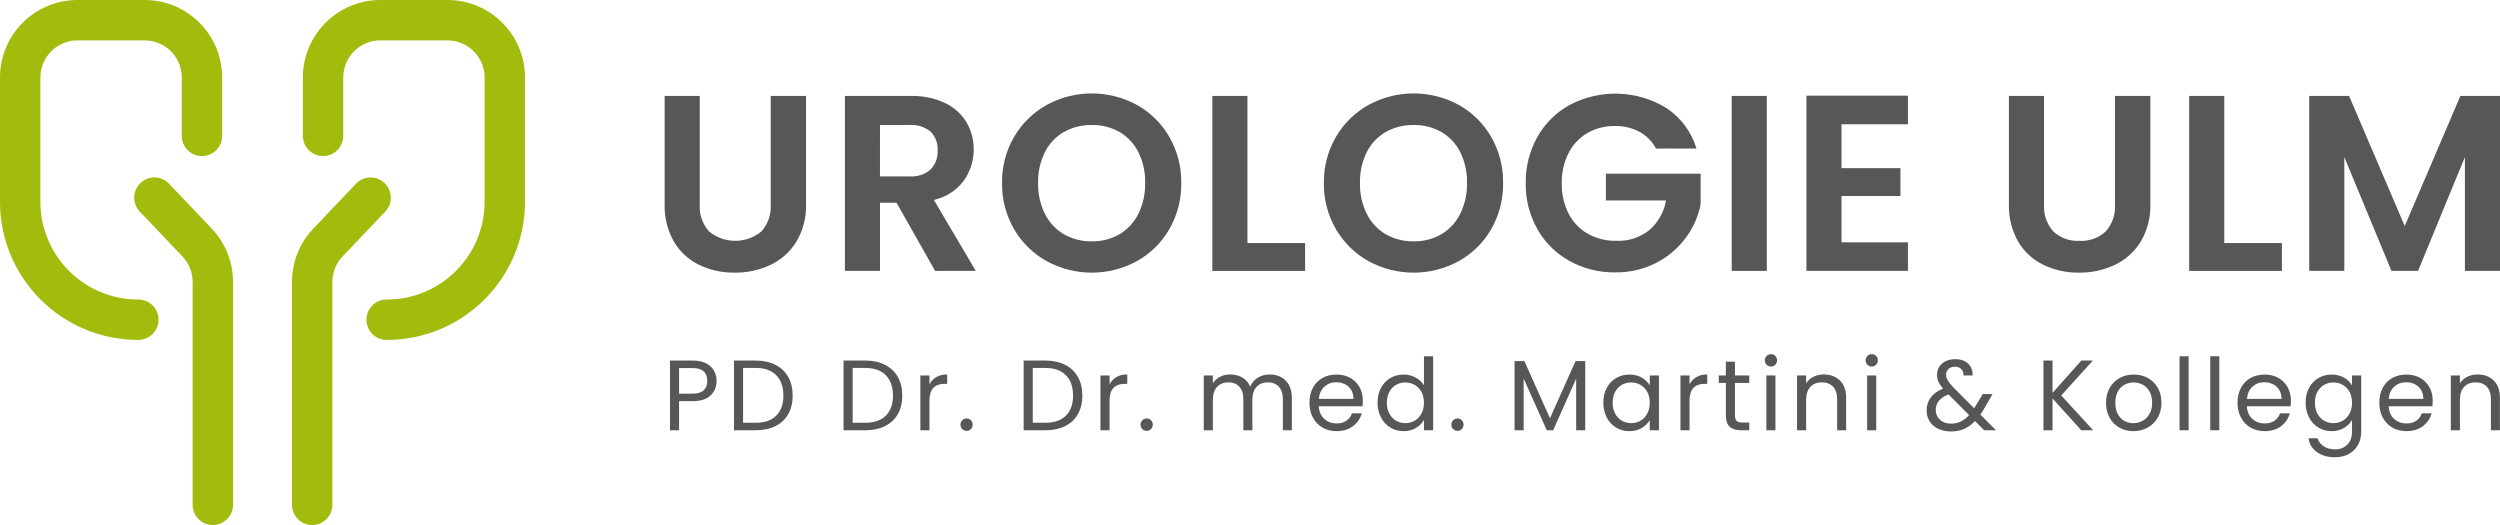 <?xml version="1.0" encoding="UTF-8"?>
<svg id="Ebene_2" data-name="Ebene 2" xmlns="http://www.w3.org/2000/svg" viewBox="0 0 350 73.501">
  <defs>
    <style>
      .cls-1 {
        fill: #a2bb0c;
      }

      .cls-1, .cls-2 {
        stroke-width: 0px;
      }

      .cls-2 {
        fill: #575757;
      }
    </style>
  </defs>
  <g id="logo">
    <g>
      <g>
        <path class="cls-2" d="m99.486,55.356c-.555.537-1.402.805-2.541.805h-1.875v4.074h-1.274v-9.758h3.149c1.102,0,1.939.266,2.514.798s.861,1.218.861,2.058c0,.812-.278,1.486-.834,2.023Zm-.973-.707c.336-.308.504-.747.504-1.316,0-1.204-.69-1.806-2.072-1.806h-1.875v3.584h1.875c.709,0,1.232-.154,1.568-.462Z"/>
        <path class="cls-2" d="m108.559,51.072c.779.396,1.377.964,1.792,1.701s.623,1.605.623,2.604-.208,1.865-.623,2.598-1.013,1.293-1.792,1.68c-.779.388-1.701.581-2.765.581h-3.038v-9.758h3.038c1.063,0,1.985.198,2.765.595Zm.119,7.112c.662-.667.994-1.604.994-2.808,0-1.213-.334-2.16-1.001-2.842-.667-.681-1.626-1.021-2.877-1.021h-1.765v7.672h1.765c1.26,0,2.222-.334,2.884-1.001Z"/>
        <path class="cls-2" d="m123.902,51.072c.779.396,1.377.964,1.792,1.701s.623,1.605.623,2.604-.208,1.865-.623,2.598-1.013,1.293-1.792,1.68c-.779.388-1.701.581-2.765.581h-3.038v-9.758h3.038c1.063,0,1.985.198,2.765.595Zm.119,7.112c.662-.667.994-1.604.994-2.808,0-1.213-.334-2.16-1.001-2.842-.667-.681-1.626-1.021-2.877-1.021h-1.765v7.672h1.765c1.26,0,2.222-.334,2.884-1.001Z"/>
        <path class="cls-2" d="m131.084,52.787c.416-.242.922-.363,1.52-.363v1.315h-.336c-1.428,0-2.143.775-2.143,2.324v4.172h-1.273v-7.672h1.273v1.246c.225-.438.544-.779.959-1.022Z"/>
        <path class="cls-2" d="m134.717,60.067c-.168-.168-.252-.373-.252-.616s.084-.448.252-.616.373-.252.616-.252c.233,0,.432.084.595.252.164.168.246.374.246.616s-.082.448-.246.616c-.163.168-.361.252-.595.252-.243,0-.448-.084-.616-.252Z"/>
        <path class="cls-2" d="m149.115,51.072c.779.396,1.377.964,1.793,1.701.415.737.623,1.605.623,2.604s-.208,1.865-.623,2.598c-.416.732-1.014,1.293-1.793,1.68-.779.388-1.7.581-2.764.581h-3.039v-9.758h3.039c1.063,0,1.984.198,2.764.595Zm.119,7.112c.663-.667.994-1.604.994-2.808,0-1.213-.334-2.16-1-2.842-.668-.681-1.627-1.021-2.877-1.021h-1.765v7.672h1.765c1.26,0,2.221-.334,2.883-1.001Z"/>
        <path class="cls-2" d="m156.298,52.787c.415-.242.921-.363,1.519-.363v1.315h-.336c-1.428,0-2.142.775-2.142,2.324v4.172h-1.274v-7.672h1.274v1.246c.224-.438.544-.779.959-1.022Z"/>
        <path class="cls-2" d="m159.931,60.067c-.168-.168-.252-.373-.252-.616s.084-.448.252-.616.373-.252.616-.252c.232,0,.432.084.595.252s.245.374.245.616-.082.448-.245.616-.362.252-.595.252c-.243,0-.448-.084-.616-.252Z"/>
        <path class="cls-2" d="m179.35,52.794c.465.248.834.619,1.105,1.113.27.495.406,1.097.406,1.806v4.522h-1.26v-4.34c0-.766-.189-1.352-.568-1.757-.377-.406-.889-.609-1.533-.609-.662,0-1.189.213-1.582.637-.391.425-.588,1.039-.588,1.842v4.228h-1.26v-4.34c0-.766-.189-1.352-.566-1.757-.379-.406-.89-.609-1.533-.609-.663,0-1.19.213-1.582.637-.393.425-.588,1.039-.588,1.842v4.228h-1.274v-7.672h1.274v1.105c.252-.4.59-.709,1.015-.924s.894-.321,1.407-.321c.644,0,1.213.145,1.707.434.495.289.863.714,1.106,1.274.216-.542.569-.962,1.065-1.261.494-.298,1.045-.447,1.65-.447.598,0,1.131.123,1.598.37Z"/>
        <path class="cls-2" d="m190.758,56.875h-6.131c.045.757.305,1.347.775,1.771.473.425,1.043.637,1.717.637.549,0,1.01-.128,1.379-.385.367-.257.627-.6.775-1.029h1.373c-.205.737-.617,1.337-1.232,1.799s-1.381.693-2.295.693c-.729,0-1.381-.163-1.953-.49-.574-.326-1.025-.791-1.352-1.393-.326-.603-.49-1.3-.49-2.093s.158-1.489.477-2.086c.316-.598.762-1.058,1.336-1.38.574-.321,1.234-.482,1.982-.482.727,0,1.371.158,1.932.476.559.317.99.754,1.295,1.31.303.555.455,1.183.455,1.883,0,.243-.014.499-.043.77Zm-1.596-2.289c-.215-.35-.506-.615-.875-.798-.369-.182-.777-.272-1.225-.272-.645,0-1.193.205-1.645.616-.453.41-.713.979-.777,1.707h4.844c0-.484-.107-.902-.322-1.253Z"/>
        <path class="cls-2" d="m193.334,54.307c.316-.593.754-1.053,1.309-1.379.555-.327,1.178-.49,1.869-.49.598,0,1.152.138,1.666.413s.904.637,1.176,1.085v-4.061h1.287v10.36h-1.287v-1.442c-.252.458-.625.833-1.121,1.127-.494.294-1.072.441-1.734.441-.682,0-1.301-.168-1.855-.504s-.992-.808-1.309-1.414c-.318-.606-.477-1.297-.477-2.072,0-.784.158-1.472.477-2.064Zm5.67.566c-.234-.429-.549-.758-.945-.986s-.834-.344-1.309-.344-.91.112-1.303.336c-.393.225-.705.551-.938.98-.234.43-.35.934-.35,1.512,0,.588.115,1.1.35,1.533.232.434.545.766.938.994s.826.343,1.303.343.912-.114,1.309-.343.711-.561.945-.994c.232-.434.35-.94.35-1.519s-.117-1.083-.35-1.513Z"/>
        <path class="cls-2" d="m203.441,60.067c-.168-.168-.252-.373-.252-.616s.084-.448.252-.616.373-.252.617-.252c.232,0,.432.084.594.252.164.168.246.374.246.616s-.082.448-.246.616c-.162.168-.361.252-.594.252-.244,0-.449-.084-.617-.252Z"/>
        <path class="cls-2" d="m221.936,50.547v9.688h-1.273v-7.224l-3.221,7.224h-.896l-3.234-7.238v7.238h-1.273v-9.688h1.373l3.584,8.009,3.584-8.009h1.357Z"/>
        <path class="cls-2" d="m224.945,54.307c.316-.593.754-1.053,1.309-1.379.555-.327,1.174-.49,1.855-.49.672,0,1.254.145,1.75.434.494.29.863.653,1.105,1.092v-1.399h1.287v7.672h-1.287v-1.428c-.252.447-.629.818-1.127,1.112-.5.294-1.08.441-1.744.441-.68,0-1.297-.168-1.848-.504s-.984-.808-1.301-1.414c-.318-.606-.477-1.297-.477-2.072,0-.784.158-1.472.477-2.064Zm5.67.566c-.234-.429-.549-.758-.945-.986s-.834-.344-1.309-.344-.91.112-1.303.336c-.393.225-.705.551-.938.98-.234.43-.35.934-.35,1.512,0,.588.115,1.1.35,1.533.232.434.545.766.938.994s.826.343,1.303.343.912-.114,1.309-.343.711-.561.945-.994c.232-.434.35-.94.35-1.519s-.117-1.083-.35-1.513Z"/>
        <path class="cls-2" d="m237.496,52.787c.416-.242.922-.363,1.52-.363v1.315h-.336c-1.428,0-2.143.775-2.143,2.324v4.172h-1.273v-7.672h1.273v1.246c.225-.438.543-.779.959-1.022Z"/>
        <path class="cls-2" d="m242.893,53.613v4.522c0,.373.078.637.238.791.158.153.434.23.826.23h.938v1.078h-1.148c-.709,0-1.242-.163-1.596-.49-.355-.326-.531-.863-.531-1.609v-4.522h-.994v-1.05h.994v-1.932h1.273v1.932h2.002v1.05h-2.002Z"/>
        <path class="cls-2" d="m247.33,51.065c-.168-.168-.252-.373-.252-.616s.084-.448.252-.616.373-.252.617-.252c.232,0,.432.084.594.252.164.168.246.374.246.616s-.082.448-.246.616c-.162.168-.361.252-.594.252-.244,0-.449-.084-.617-.252Zm1.232,1.498v7.672h-1.273v-7.672h1.273Z"/>
        <path class="cls-2" d="m257.592,53.271c.578.564.867,1.379.867,2.442v4.522h-1.26v-4.34c0-.766-.191-1.352-.574-1.757-.383-.406-.904-.609-1.568-.609-.672,0-1.205.21-1.602.63-.398.42-.596,1.031-.596,1.834v4.242h-1.273v-7.672h1.273v1.092c.252-.392.596-.695,1.029-.91s.912-.321,1.436-.321c.932,0,1.688.282,2.268.847Z"/>
        <path class="cls-2" d="m261.441,51.065c-.168-.168-.252-.373-.252-.616s.084-.448.252-.616.373-.252.617-.252c.232,0,.432.084.594.252.164.168.246.374.246.616s-.082.448-.246.616c-.162.168-.361.252-.594.252-.244,0-.449-.084-.617-.252Zm1.232,1.498v7.672h-1.273v-7.672h1.273Z"/>
        <path class="cls-2" d="m277.779,60.235l-1.273-1.288c-.477.495-.984.861-1.527,1.099-.541.238-1.152.357-1.834.357-.672,0-1.266-.121-1.783-.364-.52-.242-.92-.588-1.205-1.036-.285-.447-.428-.97-.428-1.567,0-.682.195-1.281.582-1.799.387-.519.959-.927,1.715-1.226-.299-.354-.514-.681-.645-.979s-.195-.625-.195-.98c0-.41.105-.781.314-1.113.211-.331.512-.59.904-.776.391-.187.844-.28,1.357-.28.504,0,.941.098,1.316.294.373.196.652.469.84.819.186.35.27.739.252,1.169h-1.275c.01-.383-.098-.684-.32-.903-.225-.219-.514-.329-.869-.329-.373,0-.674.105-.902.315s-.344.479-.344.805c0,.28.078.551.23.812.154.261.414.583.777.966l2.912,2.926.252-.392.953-1.597h1.371l-1.148,1.988c-.158.28-.344.574-.559.882l2.197,2.198h-1.666Zm-3.27-1.218c.406-.196.791-.499,1.156-.91l-2.871-2.884c-1.193.457-1.791,1.181-1.791,2.17,0,.551.197,1.008.594,1.372.396.363.912.546,1.547.546.506,0,.959-.099,1.365-.294Z"/>
        <path class="cls-2" d="m291.373,60.235l-4.018-4.452v4.452h-1.273v-9.758h1.273v4.521l4.031-4.521h1.611l-4.424,4.886,4.465,4.872h-1.666Z"/>
        <path class="cls-2" d="m296.713,59.871c-.582-.326-1.039-.791-1.371-1.393-.332-.603-.498-1.3-.498-2.093,0-.784.172-1.478.512-2.079.34-.603.805-1.064,1.393-1.387.588-.321,1.246-.482,1.975-.482s1.387.161,1.975.482c.588.322,1.051.782,1.393,1.38.34.597.512,1.292.512,2.086s-.176,1.49-.525,2.093c-.35.602-.824,1.066-1.422,1.393-.598.327-1.26.49-1.988.49-.719,0-1.369-.163-1.953-.49Zm3.242-.952c.4-.214.725-.536.973-.966.248-.429.371-.952.371-1.567s-.121-1.139-.363-1.568c-.244-.43-.561-.749-.953-.959s-.816-.315-1.273-.315c-.467,0-.895.105-1.281.315s-.697.529-.932.959c-.232.43-.35.952-.35,1.568,0,.625.115,1.152.344,1.582.229.429.533.749.916.959s.803.314,1.26.314.887-.107,1.289-.322Z"/>
        <path class="cls-2" d="m306.408,49.875v10.36h-1.273v-10.36h1.273Z"/>
        <path class="cls-2" d="m310.705,49.875v10.36h-1.273v-10.36h1.273Z"/>
        <path class="cls-2" d="m320.688,56.875h-6.131c.045.757.305,1.347.775,1.771.473.425,1.043.637,1.717.637.549,0,1.01-.128,1.379-.385.367-.257.627-.6.775-1.029h1.373c-.205.737-.617,1.337-1.232,1.799s-1.381.693-2.295.693c-.729,0-1.381-.163-1.953-.49-.574-.326-1.025-.791-1.352-1.393-.326-.603-.49-1.3-.49-2.093s.158-1.489.477-2.086c.316-.598.762-1.058,1.336-1.38.574-.321,1.234-.482,1.982-.482.727,0,1.371.158,1.932.476.559.317.99.754,1.295,1.31.303.555.455,1.183.455,1.883,0,.243-.014.499-.043.77Zm-1.596-2.289c-.215-.35-.506-.615-.875-.798-.369-.182-.777-.272-1.225-.272-.645,0-1.193.205-1.645.616-.453.41-.713.979-.777,1.707h4.844c0-.484-.107-.902-.322-1.253Z"/>
        <path class="cls-2" d="m328.17,52.871c.5.29.871.653,1.113,1.092v-1.399h1.287v7.84c0,.7-.148,1.323-.447,1.869s-.727.973-1.281,1.281c-.555.308-1.201.462-1.939.462-1.008,0-1.848-.238-2.52-.714-.672-.477-1.068-1.125-1.189-1.946h1.26c.141.467.43.842.867,1.127.439.284.967.427,1.582.427.701,0,1.271-.219,1.715-.658.443-.438.666-1.055.666-1.848v-1.61c-.252.448-.625.822-1.121,1.12-.494.299-1.072.448-1.734.448-.682,0-1.301-.168-1.855-.504s-.992-.808-1.309-1.414c-.318-.606-.477-1.297-.477-2.072,0-.784.158-1.472.477-2.064.316-.593.754-1.053,1.309-1.379.555-.327,1.174-.49,1.855-.49.662,0,1.242.145,1.742.434Zm.764,2.002c-.234-.429-.549-.758-.945-.986s-.834-.344-1.309-.344-.91.112-1.303.336c-.393.225-.705.551-.938.98-.234.43-.35.934-.35,1.512,0,.588.115,1.1.35,1.533.232.434.545.766.938.994s.826.343,1.303.343.912-.114,1.309-.343.711-.561.945-.994c.232-.434.35-.94.35-1.519s-.117-1.083-.35-1.513Z"/>
        <path class="cls-2" d="m340.539,56.875h-6.131c.045.757.305,1.347.775,1.771.473.425,1.043.637,1.717.637.549,0,1.01-.128,1.379-.385.367-.257.627-.6.775-1.029h1.373c-.205.737-.617,1.337-1.232,1.799s-1.381.693-2.295.693c-.729,0-1.381-.163-1.953-.49-.574-.326-1.025-.791-1.352-1.393-.326-.603-.49-1.3-.49-2.093s.158-1.489.477-2.086c.316-.598.762-1.058,1.336-1.38.574-.321,1.234-.482,1.982-.482.727,0,1.371.158,1.932.476.559.317.99.754,1.295,1.31.303.555.455,1.183.455,1.883,0,.243-.014.499-.043.77Zm-1.596-2.289c-.215-.35-.506-.615-.875-.798-.369-.182-.777-.272-1.225-.272-.645,0-1.193.205-1.645.616-.453.41-.713.979-.777,1.707h4.844c0-.484-.107-.902-.322-1.253Z"/>
        <path class="cls-2" d="m349.121,53.271c.578.564.867,1.379.867,2.442v4.522h-1.26v-4.34c0-.766-.191-1.352-.574-1.757-.383-.406-.904-.609-1.568-.609-.672,0-1.205.21-1.602.63-.398.42-.596,1.031-.596,1.834v4.242h-1.273v-7.672h1.273v1.092c.252-.392.596-.695,1.029-.91s.912-.321,1.436-.321c.932,0,1.688.282,2.268.847Z"/>
      </g>
      <path id="Pfad_1" data-name="Pfad 1" class="cls-1" d="m43.707,73.5c-1.561,0-2.827-1.265-2.828-2.826h0v-31.201c-.004-2.781,1.063-5.456,2.981-7.47l5.974-6.279c1.077-1.132,2.868-1.177,4-.1s1.177,2.868.1,4l-5.974,6.276c-.918.963-1.43,2.243-1.428,3.574v31.2c0,1.561-1.264,2.826-2.825,2.827h-.001"/>
      <path id="Pfad_2" data-name="Pfad 2" class="cls-1" d="m54.182,47.587c-1.561.029-2.85-1.212-2.88-2.773-.029-1.561,1.212-2.85,2.773-2.88.035,0,.071,0,.106,0,7.542-.011,13.652-6.123,13.66-13.665V10.841c-.003-2.863-2.324-5.184-5.187-5.188h-9.413c-2.863.004-5.182,2.325-5.185,5.188v8.23c-.029,1.562-1.319,2.804-2.881,2.774-1.52-.029-2.746-1.254-2.774-2.774v-8.23c.007-5.984,4.856-10.834,10.84-10.841h9.416c5.984.007,10.834,4.857,10.84,10.841v17.428c-.012,10.663-8.653,19.305-19.316,19.318"/>
      <path id="Pfad_3" data-name="Pfad 3" class="cls-1" d="m29.794,73.5c-1.561,0-2.826-1.264-2.827-2.825v-31.202c.002-1.33-.509-2.61-1.427-3.573l-5.973-6.28c-1.077-1.132-1.032-2.923.1-4s2.923-1.032,4,.1l5.971,6.279c1.921,2.012,2.991,4.689,2.986,7.471v31.2c0,1.561-1.264,2.826-2.825,2.827h-.002"/>
      <path id="Pfad_4" data-name="Pfad 4" class="cls-1" d="m19.317,47.587C8.653,47.574.012,38.933,0,28.269V10.841C.006,4.857,4.856.007,10.84,0h9.416c5.986.005,10.837,4.855,10.844,10.841v8.23c-.029,1.562-1.319,2.804-2.881,2.774-1.52-.029-2.746-1.254-2.774-2.774v-8.23c-.003-2.863-2.322-5.184-5.185-5.188h-9.42c-2.863.004-5.184,2.325-5.187,5.188v17.428c.009,7.543,6.121,13.655,13.664,13.664,1.561-.029,2.85,1.212,2.88,2.773.029,1.561-1.212,2.85-2.773,2.88-.035,0-.071,0-.106,0"/>
      <path id="Pfad_5" data-name="Pfad 5" class="cls-2" d="m97.964,13.431v15.16c-.095,1.392.373,2.765,1.3,3.808,2.13,1.755,5.205,1.755,7.335,0,.927-1.043,1.395-2.416,1.3-3.808v-15.16h4.947v15.125c.06,1.853-.409,3.685-1.351,5.281-.867,1.408-2.124,2.535-3.618,3.244-1.574.74-3.296,1.113-5.035,1.089-1.717.024-3.417-.349-4.966-1.089-1.47-.71-2.697-1.839-3.527-3.245-.909-1.608-1.359-3.435-1.3-5.281v-15.124h4.915Z"/>
      <path id="Pfad_6" data-name="Pfad 6" class="cls-2" d="m130.915,37.926l-5.4-9.545h-2.316v9.545h-4.913V13.431h9.194c1.67-.048,3.328.294,4.843,1,1.244.585,2.287,1.524,3,2.7,1.468,2.572,1.312,5.761-.4,8.177-1.031,1.361-2.511,2.312-4.177,2.684l5.862,9.931-5.693.003Zm-7.72-13.23h4.108c1.083.086,2.157-.261,2.984-.965.684-.72,1.04-1.692.982-2.684.059-.972-.298-1.922-.982-2.615-.838-.682-1.907-1.015-2.984-.93h-4.105l-.003,7.194Z"/>
      <path id="Pfad_7" data-name="Pfad 7" class="cls-2" d="m146.531,36.558c-1.896-1.053-3.472-2.599-4.562-4.474-1.138-1.966-1.72-4.204-1.684-6.475-.033-2.259.549-4.485,1.684-6.439,1.09-1.875,2.666-3.421,4.562-4.475,3.942-2.154,8.709-2.154,12.651,0,1.886,1.055,3.45,2.602,4.527,4.475,1.125,1.957,1.701,4.182,1.667,6.439.037,2.269-.539,4.506-1.667,6.475-1.08,1.876-2.651,3.423-4.544,4.474-3.936,2.152-8.698,2.152-12.634,0m10.212-3.773c1.135-.678,2.05-1.671,2.632-2.859.655-1.343.98-2.822.948-4.316.034-1.489-.291-2.964-.948-4.3-.584-1.178-1.499-2.159-2.632-2.825-1.188-.672-2.535-1.012-3.9-.983-1.368-.026-2.719.313-3.912.983-1.141.662-2.062,1.644-2.649,2.825-.657,1.336-.982,2.811-.948,4.3-.032,1.494.293,2.973.948,4.316.585,1.191,1.506,2.185,2.649,2.859,1.189.681,2.542,1.027,3.912,1,1.367.029,2.716-.317,3.9-1"/>
      <path id="Pfad_8" data-name="Pfad 8" class="cls-2" d="m174.641,34.031h8.071v3.9h-12.984V13.431h4.913v20.6Z"/>
      <path id="Pfad_9" data-name="Pfad 9" class="cls-2" d="m191.59,36.558c-1.896-1.053-3.471-2.599-4.561-4.474-1.139-1.965-1.721-4.204-1.684-6.475-.034-2.259.548-4.485,1.684-6.439,1.09-1.875,2.665-3.421,4.561-4.475,3.942-2.154,8.71-2.154,12.652,0,1.885,1.055,3.449,2.602,4.526,4.475,1.125,1.957,1.701,4.182,1.667,6.439.037,2.269-.539,4.506-1.667,6.475-1.08,1.876-2.651,3.423-4.544,4.474-3.936,2.152-8.698,2.152-12.634,0m10.213-3.773c1.135-.679,2.049-1.672,2.632-2.859.654-1.343.978-2.823.947-4.316.033-1.488-.292-2.963-.947-4.3-.584-1.177-1.499-2.159-2.632-2.825-1.188-.672-2.535-1.012-3.9-.983-1.368-.026-2.719.313-3.912.983-1.141.662-2.062,1.644-2.649,2.825-.657,1.336-.983,2.811-.949,4.3-.032,1.494.293,2.973.949,4.316.586,1.191,1.506,2.185,2.649,2.859,1.19.681,2.542,1.027,3.912,1,1.367.029,2.716-.317,3.9-1"/>
      <path id="Pfad_10" data-name="Pfad 10" class="cls-2" d="m231.842,20.801c-.526-.993-1.331-1.81-2.316-2.351-1.059-.557-2.243-.835-3.439-.808-1.352-.025-2.686.314-3.861.983-1.13.663-2.044,1.638-2.632,2.808-.653,1.306-.978,2.751-.948,4.211-.035,1.485.296,2.955.965,4.281.604,1.176,1.536,2.151,2.684,2.807,1.223.675,2.603,1.014,4,.983,1.663.071,3.295-.458,4.6-1.491,1.239-1.075,2.069-2.544,2.35-4.16h-8.422v-3.754h13.264v4.281c-.331,1.718-1.049,3.337-2.1,4.736-1.098,1.469-2.521,2.664-4.158,3.492-1.766.893-3.722,1.344-5.7,1.315-2.236.03-4.441-.521-6.4-1.6-1.879-1.037-3.434-2.573-4.492-4.44-1.108-1.969-1.672-4.198-1.633-6.457-.037-2.265.527-4.499,1.633-6.475,1.055-1.874,2.61-3.417,4.492-4.456,4.276-2.271,9.435-2.112,13.562.42,2.028,1.334,3.519,3.342,4.212,5.668l-5.661.007Z"/>
      <rect id="Rechteck_1" data-name="Rechteck 1" class="cls-2" x="242.44" y="13.431" width="4.913" height="24.495"/>
      <path id="Pfad_11" data-name="Pfad 11" class="cls-2" d="m257.812,17.396v6.142h8.247v3.9h-8.247v6.488h9.3v4h-14.213V13.396h14.212v4h-9.299Z"/>
      <path id="Pfad_12" data-name="Pfad 12" class="cls-2" d="m286.166,13.431v15.16c-.095,1.392.373,2.765,1.3,3.808.984.922,2.304,1.398,3.65,1.316,1.357.086,2.689-.39,3.685-1.316.927-1.043,1.395-2.416,1.3-3.808v-15.16h4.948v15.125c.06,1.853-.408,3.684-1.35,5.281-.868,1.408-2.126,2.535-3.62,3.244-1.575.74-3.297,1.113-5.037,1.089-1.716.024-3.415-.348-4.964-1.089-1.471-.71-2.699-1.839-3.529-3.245-.909-1.608-1.359-3.435-1.3-5.281v-15.124h4.917Z"/>
      <path id="Pfad_13" data-name="Pfad 13" class="cls-2" d="m311.398,34.031h8.071v3.9h-12.985V13.431h4.913v20.6Z"/>
      <path id="Pfad_14" data-name="Pfad 14" class="cls-2" d="m350,13.431v24.494h-4.913v-15.932l-6.562,15.932h-3.72l-6.6-15.932v15.932h-4.913V13.431h5.579l7.792,18.213,7.79-18.213h5.547Z"/>
    </g>
  </g>
</svg>